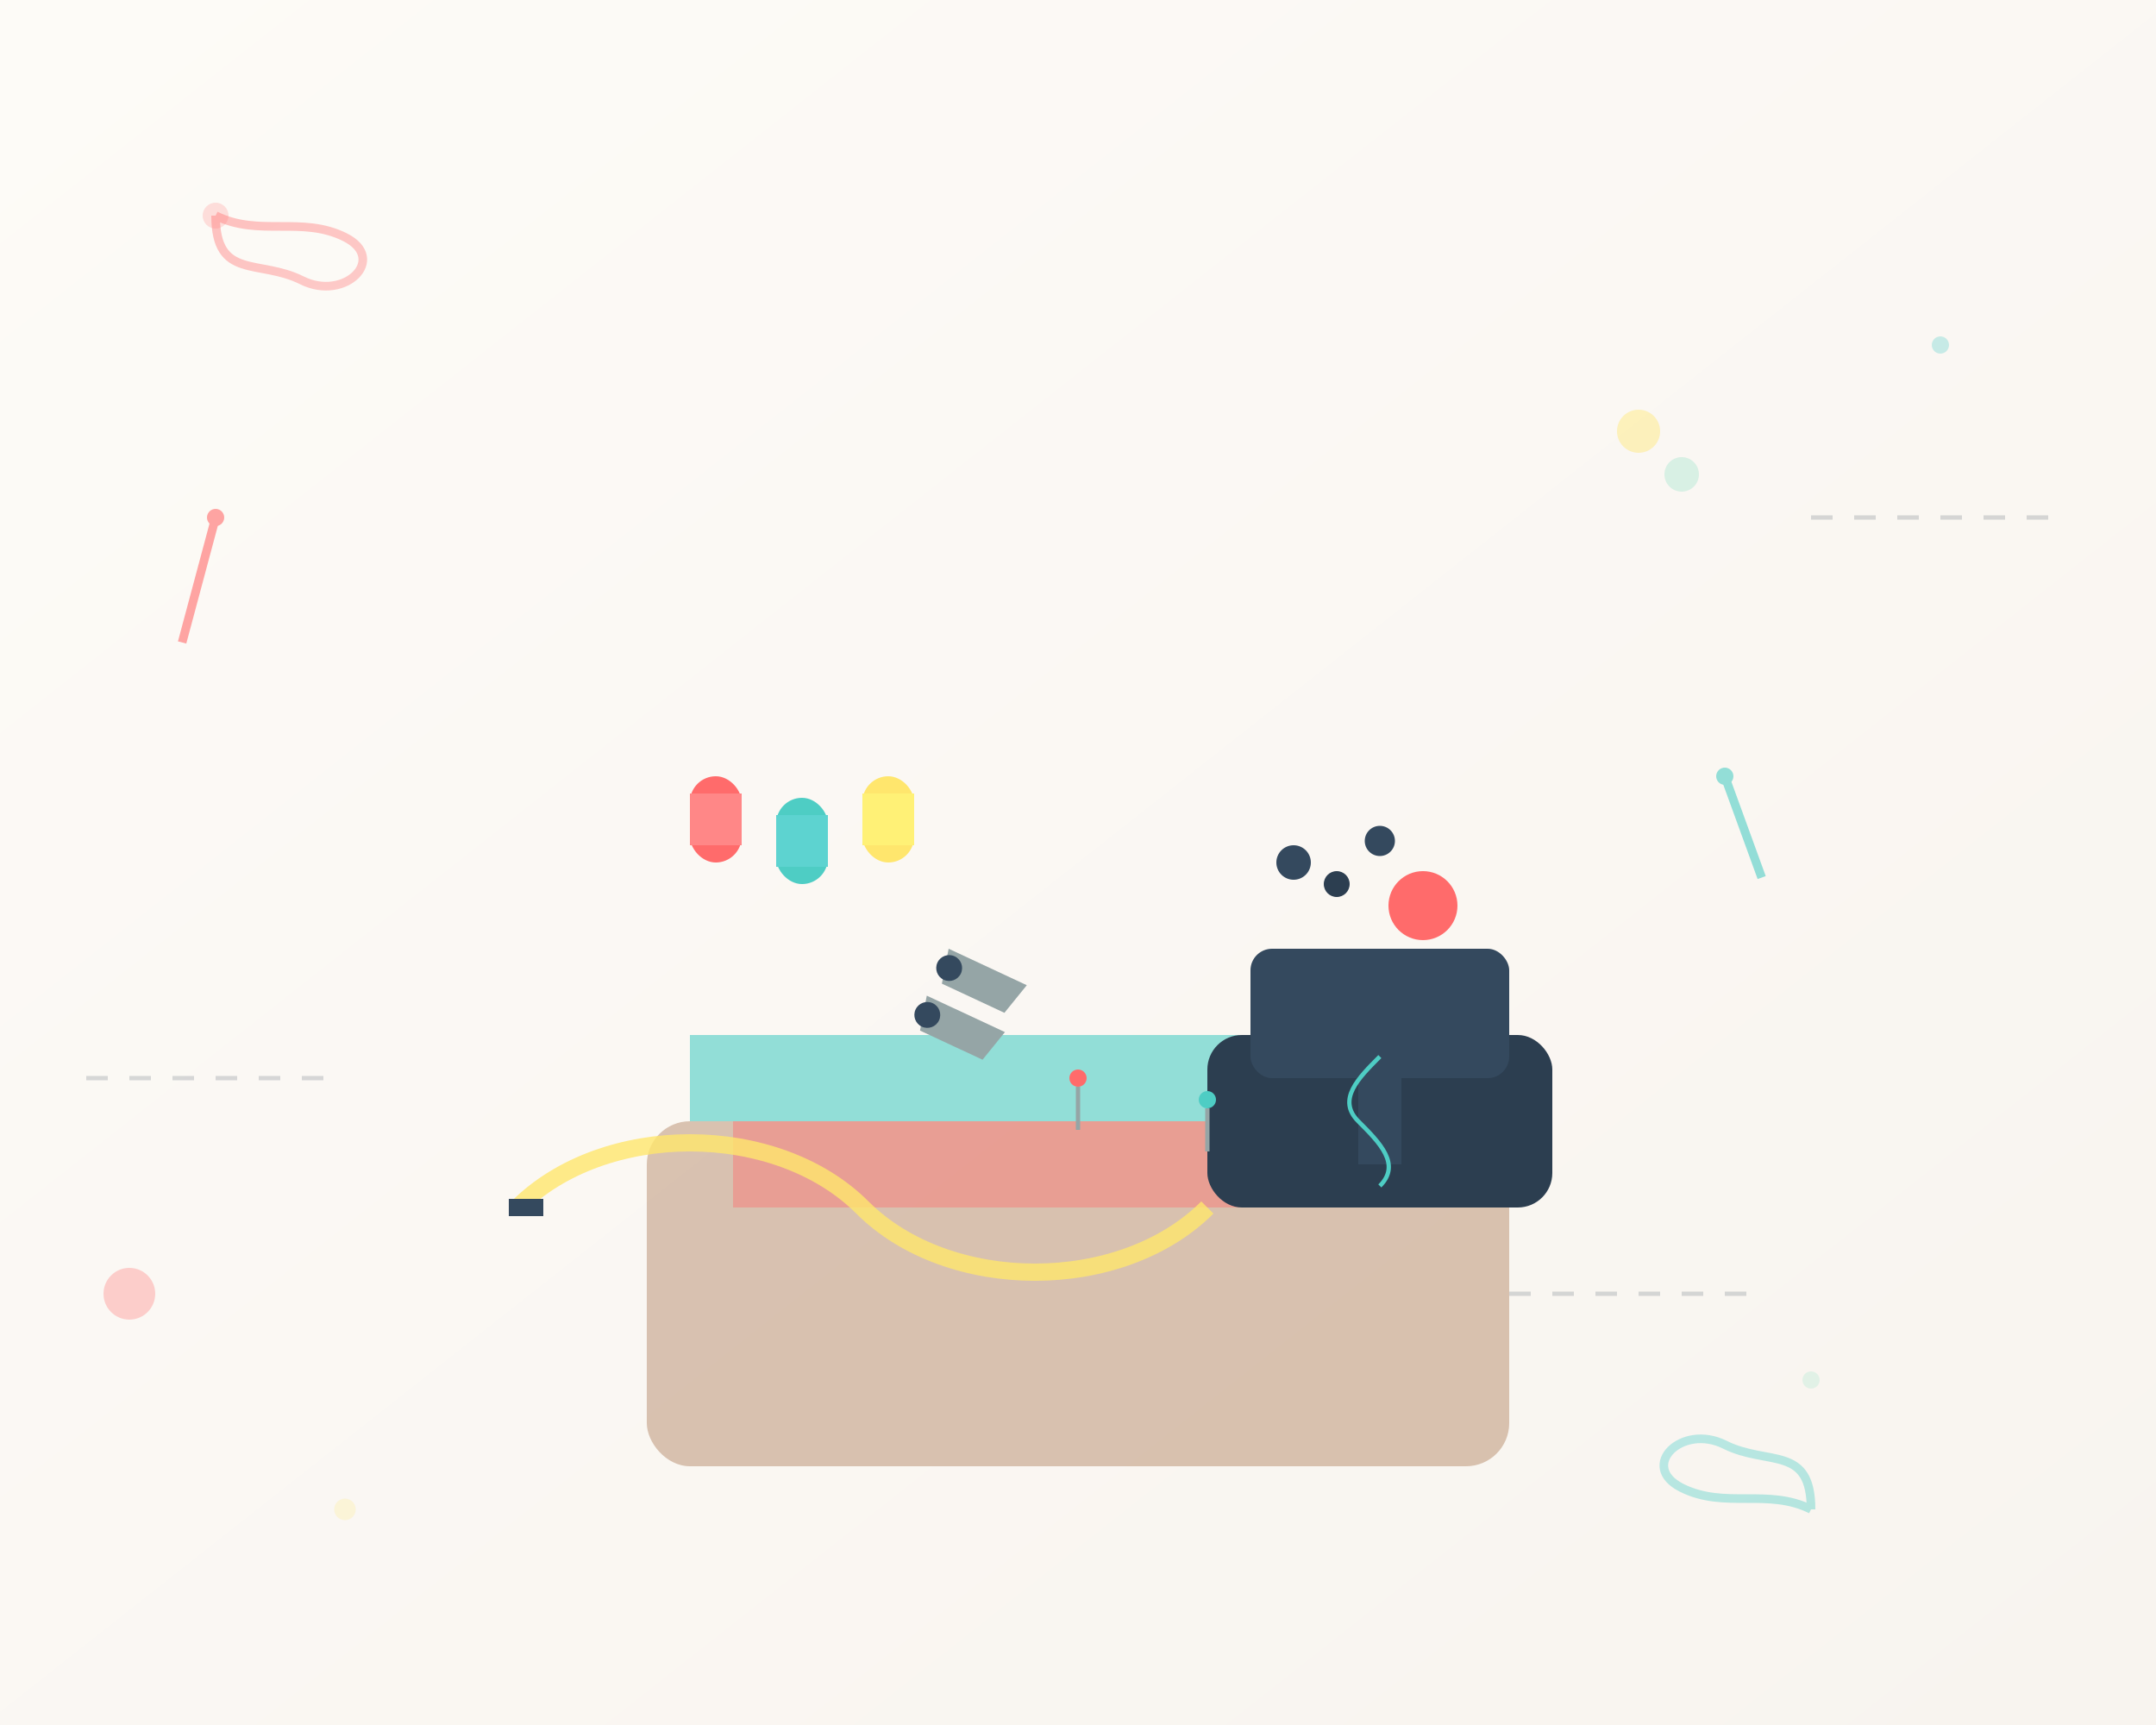 <svg xmlns="http://www.w3.org/2000/svg" viewBox="0 0 500 400" fill="none">
  <rect x="0" y="0" width="500" height="400" fill="#808080" stroke="none"/>
  <!-- Background elements -->
  <defs>
    <linearGradient id="bgGradient" x1="0%" y1="0%" x2="100%" y2="100%">
      <stop offset="0%" style="stop-color:#fdfbf7;stop-opacity:1" />
      <stop offset="100%" style="stop-color:#f8f4ef;stop-opacity:1" />
    </linearGradient>
    <linearGradient id="primaryGradient" x1="0%" y1="0%" x2="100%" y2="100%">
      <stop offset="0%" style="stop-color:#ff6b6b;stop-opacity:1" />
      <stop offset="100%" style="stop-color:#ff8787;stop-opacity:1" />
    </linearGradient>
    <linearGradient id="secondaryGradient" x1="0%" y1="0%" x2="100%" y2="100%">
      <stop offset="0%" style="stop-color:#4ecdc4;stop-opacity:1" />
      <stop offset="100%" style="stop-color:#5dd3d0;stop-opacity:1" />
    </linearGradient>
  </defs>
  
  <!-- Background -->
  <rect width="500" height="400" fill="url(#bgGradient)"/>
  
  <!-- Decorative dots -->
  <circle cx="50" cy="50" r="3" fill="#ff6b6b" opacity="0.2"/>
  <circle cx="450" cy="80" r="2" fill="#4ecdc4" opacity="0.3"/>
  <circle cx="80" cy="350" r="2.5" fill="#ffe66d" opacity="0.2"/>
  <circle cx="420" cy="320" r="2" fill="#a8e6cf" opacity="0.3"/>
  
  <!-- Main tailoring scene -->
  <g transform="translate(100, 80)">
    <!-- Tailoring table -->
    <rect x="50" y="180" width="200" height="80" rx="10" fill="#8b4513" opacity="0.3"/>
    
    <!-- Fabric on table -->
    <path d="M60 160L240 160L240 180L60 180Z" fill="#4ecdc4" opacity="0.6"/>
    <path d="M70 180L230 180L230 200L70 200Z" fill="#ff6b6b" opacity="0.4"/>
    
    <!-- Sewing machine -->
    <g transform="translate(180, 120)">
      <!-- Machine base -->
      <rect x="0" y="40" width="80" height="40" rx="8" fill="#2c3e50"/>
      <!-- Machine head -->
      <rect x="10" y="20" width="60" height="30" rx="5" fill="#34495e"/>
      <!-- Needle area -->
      <rect x="35" y="50" width="10" height="20" fill="#34495e"/>
      <!-- Thread spool -->
      <circle cx="50" cy="10" r="8" fill="#ff6b6b"/>
    </g>
    
    <!-- Scissors -->
    <g transform="translate(120, 140) rotate(25)">
      <path d="M0 0L20 0L18 8L2 8Z" fill="#95a5a6"/>
      <path d="M0 12L20 12L18 20L2 20Z" fill="#95a5a6"/>
      <circle cx="2" cy="4" r="3" fill="#34495e"/>
      <circle cx="2" cy="16" r="3" fill="#34495e"/>
    </g>
    
    <!-- Measuring tape -->
    <path d="M20 200C40 180, 80 180, 100 200C120 220, 160 220, 180 200" 
          stroke="#ffe66d" stroke-width="4" fill="none" opacity="0.8"/>
    <rect x="18" y="198" width="8" height="4" fill="#34495e"/>
    
    <!-- Pins -->
    <g transform="translate(150, 170)">
      <circle cx="0" cy="0" r="2" fill="#ff6b6b"/>
      <line x1="0" y1="2" x2="0" y2="12" stroke="#95a5a6" stroke-width="1"/>
    </g>
    <g transform="translate(180, 175)">
      <circle cx="0" cy="0" r="2" fill="#4ecdc4"/>
      <line x1="0" y1="2" x2="0" y2="12" stroke="#95a5a6" stroke-width="1"/>
    </g>
    
    <!-- Thread spools -->
    <g transform="translate(60, 100)">
      <rect x="0" y="0" width="12" height="20" rx="6" fill="#ff6b6b"/>
      <rect x="0" y="4" width="12" height="12" fill="#ff8787"/>
    </g>
    <g transform="translate(80, 105)">
      <rect x="0" y="0" width="12" height="20" rx="6" fill="#4ecdc4"/>
      <rect x="0" y="4" width="12" height="12" fill="#5dd3d0"/>
    </g>
    <g transform="translate(100, 100)">
      <rect x="0" y="0" width="12" height="20" rx="6" fill="#ffe66d"/>
      <rect x="0" y="4" width="12" height="12" fill="#fff176"/>
    </g>
    
    <!-- Buttons -->
    <circle cx="200" cy="120" r="4" fill="#34495e"/>
    <circle cx="210" cy="125" r="3" fill="#2c3e50"/>
    <circle cx="220" cy="115" r="3.5" fill="#34495e"/>
    
    <!-- Needle and thread in action -->
    <g transform="translate(220, 160)">
      <line x1="0" y1="0" x2="0" y2="20" stroke="#34495e" stroke-width="2"/>
      <circle cx="0" cy="0" r="1" fill="#34495e"/>
      <path d="M0 5C-5 10, -10 15, -5 20C0 25, 5 30, 0 35" 
            stroke="#4ecdc4" stroke-width="1" fill="none"/>
    </g>
  </g>
  
  <!-- Floating elements for style -->
  <g opacity="0.6">
    <!-- Floating needles -->
    <g transform="translate(50, 120) rotate(15)">
      <line x1="0" y1="0" x2="0" y2="30" stroke="#ff6b6b" stroke-width="2"/>
      <circle cx="0" cy="0" r="2" fill="#ff6b6b"/>
    </g>
    <g transform="translate(400, 180) rotate(-20)">
      <line x1="0" y1="0" x2="0" y2="25" stroke="#4ecdc4" stroke-width="2"/>
      <circle cx="0" cy="0" r="2" fill="#4ecdc4"/>
    </g>
    
    <!-- Floating buttons -->
    <circle cx="380" cy="100" r="5" fill="#ffe66d" opacity="0.7"/>
    <circle cx="390" cy="110" r="4" fill="#a8e6cf" opacity="0.7"/>
    <circle cx="30" cy="300" r="6" fill="#ff6b6b" opacity="0.5"/>
    
    <!-- Pattern lines -->
    <path d="M20 250L80 250" stroke="#2c3e50" stroke-width="1" stroke-dasharray="5,5" opacity="0.3"/>
    <path d="M420 120L480 120" stroke="#2c3e50" stroke-width="1" stroke-dasharray="5,5" opacity="0.3"/>
    <path d="M350 300L410 300" stroke="#2c3e50" stroke-width="1" stroke-dasharray="5,5" opacity="0.3"/>
  </g>
  
  <!-- Elegant flourishes -->
  <g transform="translate(50, 50)" opacity="0.4">
    <path d="M0 0C10 5, 20 0, 30 5C40 10, 30 20, 20 15C10 10, 0 15, 0 0" fill="none" stroke="url(#primaryGradient)" stroke-width="2"/>
  </g>
  <g transform="translate(420, 350) rotate(180)" opacity="0.4">
    <path d="M0 0C10 5, 20 0, 30 5C40 10, 30 20, 20 15C10 10, 0 15, 0 0" fill="none" stroke="url(#secondaryGradient)" stroke-width="2"/>
  </g>
</svg>
